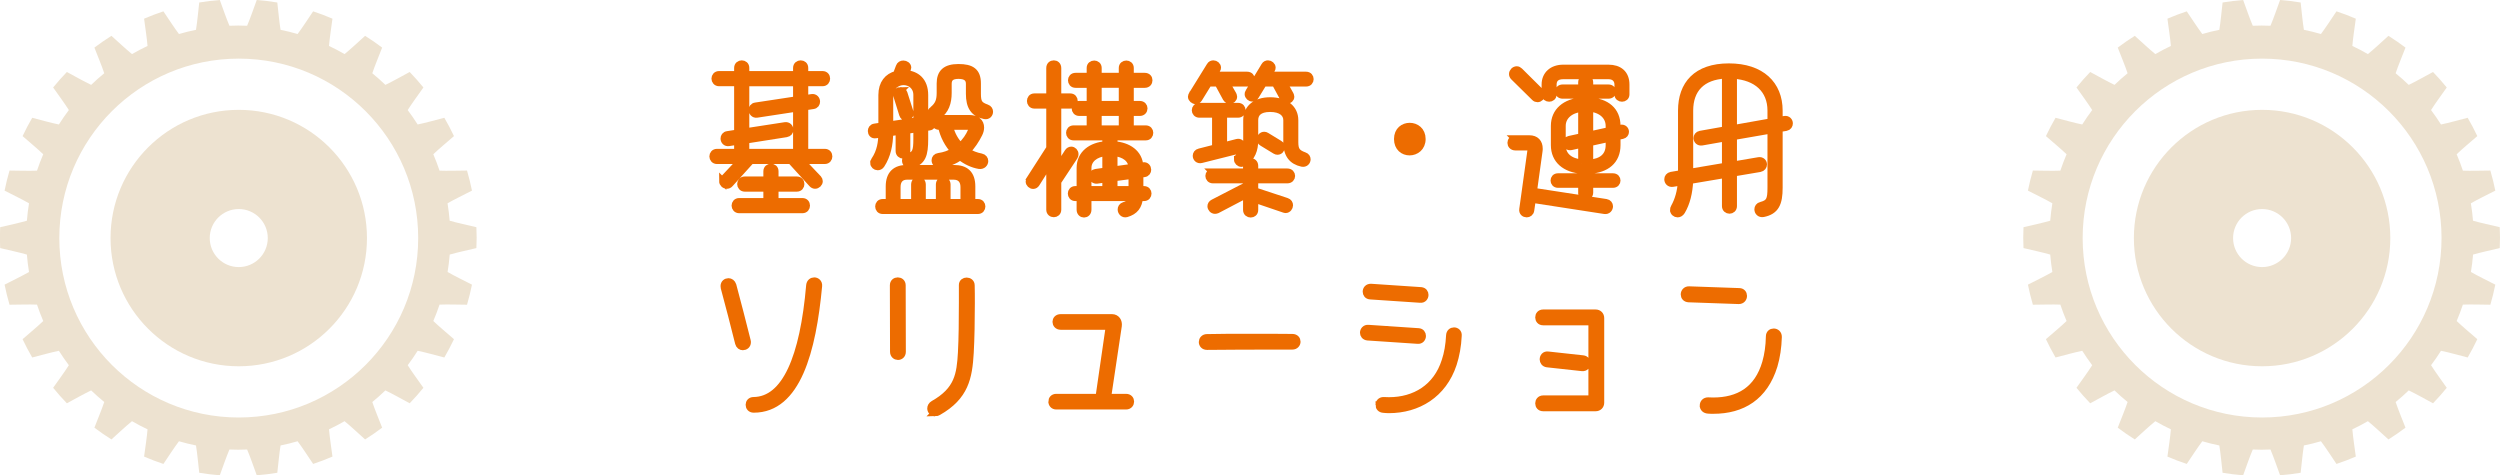 <?xml version="1.0" encoding="UTF-8"?>
<svg id="_图层_2" data-name="图层 2" xmlns="http://www.w3.org/2000/svg" viewBox="0 0 469.52 89.25">
  <defs>
    <style>
      .cls-1 {
        fill: #ede2d0;
      }

      .cls-2 {
        fill: #ed6c00;
        stroke: #ed6c00;
        stroke-miterlimit: 10;
        stroke-width: 1.35px;
      }
    </style>
  </defs>
  <g id="_背景" data-name="背景">
    <g>
      <path class="cls-1" d="M469.47,46.59c.03-.65,.05-1.3,.05-1.96s-.02-1.31-.05-1.96c-1.7-.41-3.57-.8-5.02-1.22-.09-1.1-.22-2.19-.4-3.27,1.31-.75,3.03-1.58,4.59-2.38-.26-1.28-.57-2.53-.93-3.77-1.75,.01-3.66,.08-5.16,.02-.35-1.05-.74-2.07-1.17-3.08,1.09-1.05,2.56-2.26,3.88-3.41-.55-1.17-1.16-2.32-1.81-3.44-1.7,.44-3.53,.95-5.01,1.26-.59-.93-1.21-1.83-1.87-2.71,.81-1.28,1.94-2.81,2.95-4.24-.82-1.01-1.68-1.98-2.58-2.91-1.54,.83-3.2,1.77-4.56,2.42-.79-.76-1.61-1.49-2.46-2.18,.48-1.43,1.22-3.19,1.85-4.82-1.03-.78-2.1-1.52-3.2-2.21-1.3,1.17-2.69,2.48-3.86,3.43-.95-.55-1.92-1.06-2.92-1.53,.12-1.5,.42-3.39,.65-5.12-1.18-.51-2.39-.97-3.63-1.38-.98,1.45-2.01,3.05-2.92,4.26-1.05-.31-2.12-.57-3.2-.79-.24-1.49-.41-3.39-.61-5.13-1.27-.21-2.55-.37-3.86-.47-.6,1.64-1.22,3.45-1.81,4.84-.55-.02-1.1-.04-1.66-.04s-1.11,.01-1.66,.04c-.59-1.39-1.21-3.2-1.81-4.84-1.3,.1-2.59,.26-3.86,.47-.2,1.74-.37,3.64-.61,5.13-1.08,.22-2.15,.48-3.2,.79-.91-1.21-1.94-2.81-2.92-4.26-1.23,.41-2.44,.87-3.63,1.38,.23,1.74,.52,3.62,.65,5.12-1,.47-1.97,.98-2.92,1.53-1.17-.95-2.55-2.26-3.86-3.43-1.1,.69-2.16,1.43-3.2,2.21,.64,1.63,1.37,3.39,1.85,4.82-.85,.69-1.67,1.42-2.46,2.18-1.36-.65-3.02-1.59-4.56-2.42-.9,.93-1.76,1.9-2.58,2.91,1.01,1.43,2.14,2.96,2.95,4.24-.66,.88-1.29,1.78-1.87,2.71-1.48-.3-3.31-.82-5.01-1.26-.65,1.12-1.25,2.26-1.81,3.44,1.32,1.15,2.79,2.37,3.88,3.41-.43,1.01-.82,2.03-1.17,3.08-1.51,.06-3.41,0-5.16-.02-.36,1.23-.67,2.49-.93,3.77,1.56,.8,3.28,1.63,4.59,2.38-.18,1.08-.31,2.17-.4,3.27-1.45,.42-3.31,.81-5.02,1.22-.03,.65-.05,1.3-.05,1.96s.02,1.31,.05,1.96c1.7,.41,3.57,.8,5.02,1.22,.09,1.1,.22,2.19,.4,3.27-1.31,.75-3.03,1.58-4.59,2.38,.26,1.28,.57,2.53,.93,3.77,1.75-.01,3.66-.08,5.16-.02,.35,1.05,.74,2.07,1.17,3.08-1.09,1.05-2.56,2.26-3.88,3.41,.55,1.17,1.16,2.32,1.81,3.44,1.7-.44,3.53-.95,5.01-1.26,.59,.93,1.21,1.83,1.87,2.71-.81,1.28-1.94,2.81-2.95,4.24,.82,1.01,1.68,1.98,2.58,2.91,1.54-.83,3.2-1.77,4.56-2.42,.79,.76,1.61,1.49,2.46,2.18-.48,1.43-1.22,3.19-1.85,4.82,1.03,.78,2.1,1.52,3.2,2.21,1.3-1.17,2.69-2.48,3.86-3.43,.95,.55,1.92,1.06,2.92,1.53-.12,1.5-.42,3.39-.65,5.12,1.18,.51,2.39,.97,3.63,1.38,.98-1.45,2.01-3.05,2.92-4.26,1.05,.31,2.12,.57,3.2,.79,.24,1.49,.41,3.39,.61,5.13,1.27,.21,2.55,.37,3.86,.47,.6-1.64,1.22-3.45,1.81-4.84,.55,.02,1.1,.04,1.66,.04s1.11-.01,1.66-.04c.59,1.39,1.21,3.2,1.81,4.84,1.3-.1,2.59-.26,3.86-.47,.2-1.74,.37-3.64,.61-5.13,1.08-.22,2.15-.48,3.2-.79,.91,1.21,1.94,2.81,2.92,4.26,1.23-.41,2.44-.87,3.63-1.38-.23-1.74-.52-3.62-.65-5.12,1-.47,1.97-.98,2.92-1.53,1.17,.95,2.55,2.26,3.86,3.43,1.1-.69,2.16-1.43,3.2-2.21-.64-1.63-1.37-3.39-1.85-4.82,.85-.69,1.67-1.42,2.46-2.18,1.36,.65,3.02,1.59,4.56,2.42,.9-.93,1.76-1.9,2.58-2.91-1.01-1.43-2.14-2.96-2.95-4.24,.66-.88,1.29-1.78,1.87-2.71,1.48,.3,3.31,.82,5.01,1.26,.65-1.12,1.25-2.26,1.81-3.44-1.32-1.15-2.79-2.37-3.88-3.41,.43-1.01,.82-2.03,1.17-3.08,1.51-.06,3.41,0,5.16,.02,.36-1.23,.67-2.49,.93-3.77-1.56-.8-3.28-1.63-4.58-2.38,.18-1.08,.31-2.17,.4-3.27,1.45-.42,3.31-.81,5.02-1.22Zm-44.63,31.82c-18.61,0-33.7-15.09-33.7-33.7s15.09-33.7,33.7-33.7,33.7,15.09,33.7,33.7-15.09,33.7-33.7,33.7Z"/>
      <path class="cls-1" d="M424.84,20.63c-13.3,0-24.08,10.78-24.08,24.08s10.78,24.08,24.08,24.08,24.08-10.78,24.08-24.08-10.78-24.08-24.08-24.08Zm0,29.53c-3.01,0-5.45-2.44-5.45-5.45s2.44-5.45,5.45-5.45,5.45,2.44,5.45,5.45-2.44,5.45-5.45,5.45Z"/>
    </g>
    <g>
      <path class="cls-1" d="M89.47,46.59c.03-.65,.05-1.3,.05-1.96s-.02-1.31-.05-1.96c-1.7-.41-3.57-.8-5.02-1.22-.09-1.1-.22-2.19-.4-3.27,1.31-.75,3.03-1.58,4.59-2.38-.26-1.28-.57-2.53-.93-3.77-1.75,.01-3.66,.08-5.16,.02-.35-1.05-.74-2.07-1.17-3.08,1.09-1.05,2.56-2.26,3.88-3.41-.55-1.17-1.16-2.32-1.81-3.44-1.7,.44-3.53,.95-5.01,1.26-.59-.93-1.21-1.83-1.87-2.71,.81-1.28,1.94-2.81,2.95-4.24-.82-1.01-1.68-1.98-2.58-2.91-1.54,.83-3.2,1.77-4.56,2.42-.79-.76-1.61-1.49-2.46-2.18,.48-1.43,1.22-3.19,1.85-4.82-1.03-.78-2.1-1.52-3.2-2.21-1.3,1.17-2.69,2.48-3.86,3.43-.95-.55-1.92-1.06-2.92-1.53,.12-1.5,.42-3.39,.65-5.12-1.18-.51-2.39-.97-3.63-1.38-.98,1.45-2.01,3.05-2.92,4.26-1.05-.31-2.12-.57-3.2-.79-.24-1.49-.41-3.39-.61-5.13-1.27-.21-2.55-.37-3.86-.47-.6,1.64-1.22,3.45-1.81,4.84-.55-.02-1.1-.04-1.66-.04s-1.11,.01-1.66,.04c-.59-1.39-1.21-3.2-1.81-4.84-1.3,.1-2.59,.26-3.86,.47-.2,1.74-.37,3.64-.61,5.13-1.08,.22-2.15,.48-3.2,.79-.91-1.21-1.94-2.81-2.92-4.26-1.23,.41-2.44,.87-3.63,1.38,.23,1.74,.52,3.62,.65,5.12-1,.47-1.97,.98-2.92,1.53-1.17-.95-2.55-2.26-3.86-3.43-1.1,.69-2.16,1.43-3.2,2.21,.64,1.63,1.37,3.39,1.85,4.82-.85,.69-1.67,1.42-2.46,2.18-1.36-.65-3.02-1.59-4.56-2.42-.9,.93-1.76,1.9-2.58,2.91,1.01,1.43,2.14,2.96,2.95,4.24-.66,.88-1.29,1.78-1.87,2.71-1.48-.3-3.31-.82-5.01-1.26-.65,1.12-1.25,2.26-1.81,3.44,1.32,1.15,2.79,2.37,3.88,3.41-.43,1.01-.82,2.03-1.17,3.08-1.51,.06-3.41,0-5.16-.02-.36,1.23-.67,2.49-.93,3.77,1.56,.8,3.28,1.63,4.59,2.38-.18,1.08-.31,2.17-.4,3.27-1.45,.42-3.31,.81-5.02,1.22-.03,.65-.05,1.3-.05,1.96s.02,1.31,.05,1.96c1.7,.41,3.57,.8,5.02,1.22,.09,1.1,.22,2.19,.4,3.27-1.31,.75-3.03,1.58-4.59,2.38,.26,1.28,.57,2.53,.93,3.77,1.75-.01,3.66-.08,5.16-.02,.35,1.05,.74,2.07,1.17,3.08-1.09,1.05-2.56,2.26-3.88,3.41,.55,1.17,1.16,2.32,1.81,3.44,1.7-.44,3.53-.95,5.01-1.26,.59,.93,1.21,1.83,1.87,2.71-.81,1.28-1.94,2.81-2.95,4.24,.82,1.01,1.68,1.98,2.58,2.91,1.54-.83,3.2-1.77,4.56-2.42,.79,.76,1.61,1.49,2.46,2.18-.48,1.43-1.22,3.19-1.85,4.82,1.03,.78,2.1,1.52,3.2,2.21,1.3-1.17,2.69-2.48,3.86-3.43,.95,.55,1.92,1.06,2.92,1.53-.12,1.5-.42,3.39-.65,5.12,1.18,.51,2.39,.97,3.63,1.38,.98-1.45,2.01-3.05,2.92-4.26,1.05,.31,2.12,.57,3.2,.79,.24,1.49,.41,3.39,.61,5.13,1.27,.21,2.55,.37,3.86,.47,.6-1.64,1.22-3.45,1.81-4.84,.55,.02,1.1,.04,1.66,.04s1.11-.01,1.66-.04c.59,1.39,1.21,3.2,1.81,4.84,1.3-.1,2.59-.26,3.86-.47,.2-1.74,.37-3.64,.61-5.13,1.08-.22,2.15-.48,3.2-.79,.91,1.21,1.94,2.81,2.92,4.26,1.23-.41,2.44-.87,3.63-1.38-.23-1.74-.52-3.62-.65-5.12,1-.47,1.97-.98,2.92-1.53,1.17,.95,2.55,2.26,3.86,3.43,1.1-.69,2.16-1.43,3.2-2.21-.64-1.63-1.37-3.39-1.85-4.82,.85-.69,1.67-1.42,2.46-2.18,1.36,.65,3.02,1.59,4.56,2.42,.9-.93,1.76-1.9,2.58-2.91-1.01-1.43-2.14-2.96-2.95-4.24,.66-.88,1.29-1.78,1.87-2.71,1.48,.3,3.31,.82,5.01,1.26,.65-1.12,1.25-2.26,1.81-3.44-1.32-1.15-2.79-2.37-3.88-3.41,.43-1.01,.82-2.03,1.17-3.08,1.51-.06,3.41,0,5.16,.02,.36-1.23,.67-2.49,.93-3.77-1.56-.8-3.28-1.63-4.58-2.38,.18-1.08,.31-2.17,.4-3.27,1.45-.42,3.31-.81,5.02-1.22Zm-44.63,31.82c-18.61,0-33.7-15.09-33.7-33.7S26.23,11.01,44.84,11.01s33.7,15.09,33.7,33.7-15.09,33.7-33.7,33.7Z"/>
      <path class="cls-1" d="M44.84,20.63c-13.3,0-24.08,10.78-24.08,24.08s10.78,24.08,24.08,24.08,24.08-10.78,24.08-24.08-10.78-24.08-24.08-24.08Zm0,29.53c-3.01,0-5.45-2.44-5.45-5.45s2.44-5.45,5.45-5.45,5.45,2.44,5.45,5.45-2.44,5.45-5.45,5.45Z"/>
    </g>
  </g>
  <g id="_デザイン" data-name="デザイン">
    <g>
      <path class="cls-2" d="M135.73,34.03c0-.15,.06-.3,.21-.45l3.24-3.45h-4.53c-.48,0-.75-.39-.75-.75,0-.39,.27-.75,.75-.75h3.9v-2.13l-1.68,.27c-.54,.09-.87-.33-.87-.75,0-.33,.18-.66,.63-.72l1.92-.3V15.52h-3.51c-.48,0-.75-.39-.75-.75,0-.39,.27-.75,.75-.75h3.51v-1.26c0-.51,.39-.75,.75-.75,.39,0,.75,.24,.75,.75v1.26h9.57v-1.26c0-.51,.39-.75,.75-.75,.39,0,.75,.24,.75,.75v1.26h3.36c.51,0,.75,.36,.75,.75,0,.36-.24,.75-.75,.75h-3.36v3.03l1.35-.21c.54-.09,.87,.33,.87,.75,0,.33-.18,.66-.63,.72l-1.59,.24v8.58h3.78c.51,0,.75,.36,.75,.75,0,.36-.24,.75-.75,.75h-4.5l3.27,3.45c.12,.15,.18,.3,.18,.45,0,.39-.36,.75-.78,.75-.18,0-.39-.09-.57-.3l-3.96-4.35h-7.5l-3.96,4.38c-.18,.21-.39,.27-.57,.27-.42,0-.78-.36-.78-.75Zm3.09,3.84h5.22v-2.55h-4.17c-.48,0-.75-.39-.75-.75,0-.39,.27-.75,.75-.75h4.17v-1.65c0-.51,.39-.75,.75-.75,.39,0,.75,.24,.75,.75v1.65h4.11c.51,0,.75,.36,.75,.75,0,.36-.24,.75-.75,.75h-4.11v2.55h5.16c.51,0,.75,.36,.75,.75,0,.36-.24,.75-.75,.75h-11.88c-.48,0-.75-.39-.75-.75,0-.39,.27-.75,.75-.75Zm10.8-9.24v-8.34l-7.47,1.14c-.54,.09-.87-.36-.87-.78,0-.33,.18-.66,.63-.72l7.71-1.17v-3.24h-9.57v9.24l7.38-1.14c.57-.09,.9,.33,.9,.75,0,.33-.18,.63-.66,.72l-7.62,1.2v2.34h9.57Z"/>
      <path class="cls-2" d="M164.11,30.61c0-.15,.03-.3,.15-.48,1.14-1.68,1.35-3.45,1.38-5.01l-1.2,.18c-.51,.09-.78-.3-.78-.69,0-.33,.18-.66,.6-.72l1.38-.21v-5.82c0-2.19,1.11-3.45,2.73-3.87l.54-1.44c.12-.36,.42-.51,.75-.51,.39,0,.81,.27,.81,.66,0,.06-.03,.15-.06,.24l-.39,.9c2.04,.12,3.63,1.32,3.63,4.02v4.65l.69-.09c.51-.09,.81,.3,.81,.69,0,.33-.18,.66-.63,.72l-.87,.12v2.16c0,2.91-.39,4.35-2.67,4.83-.54,.12-.9-.33-.9-.78,0-.3,.15-.6,.57-.72,1.35-.39,1.56-1.08,1.56-3.33v-1.95l-1.92,.3v3.9c0,.48-.36,.75-.69,.75-.36,0-.72-.27-.72-.75v-3.72l-1.8,.27c-.03,2.25-.45,4.29-1.59,6.03-.18,.27-.42,.36-.66,.36-.36,0-.72-.3-.72-.69Zm1.68,7.44h1.23v-3.03c0-2.34,1.23-3.36,3.24-3.36h8.91c2.1,0,3.33,.96,3.33,3.36v3.03h1.14c.51,0,.75,.36,.75,.72,0,.39-.24,.75-.75,.75h-17.85c-.51,0-.75-.36-.75-.75,0-.36,.24-.72,.75-.72Zm6.42-15.33v-4.89c0-1.62-1.23-2.52-2.52-2.52-1.17,0-2.61,.9-2.61,2.52v5.64l5.13-.75Zm-3.12-5.7c.27,0,.54,.15,.66,.48l1.14,3.57c.03,.09,.03,.18,.03,.24,0,.42-.36,.72-.72,.72-.27,0-.54-.15-.66-.54l-1.11-3.57c-.03-.09-.03-.18-.03-.27,0-.39,.33-.63,.69-.63Zm2.7,21.03v-3.39c0-.51,.36-.78,.72-.78,.33,0,.69,.27,.69,.78v3.39h3.24v-3.39c0-.51,.36-.78,.72-.78,.33,0,.69,.27,.69,.78v3.39h3.21v-2.94c0-1.26-.69-2.04-1.95-2.04h-8.76c-1.23,0-1.89,.78-1.89,2.04v2.94h3.33Zm3.39-17.4c1.11-.9,1.41-1.77,1.41-3.21v-1.77c0-1.98,.99-2.97,3.42-2.97s3.54,.75,3.54,2.97v1.95c0,1.68,.33,2.16,1.77,2.67,.36,.12,.51,.42,.51,.69,0,.42-.33,.84-.9,.72-2.04-.42-2.85-1.71-2.85-4.08v-1.89c0-1.08-.72-1.59-2.07-1.59s-1.95,.54-1.95,1.59v1.71c0,1.8-.48,3.36-1.98,4.35-.15,.09-.3,.15-.45,.15-.42,0-.75-.36-.75-.75,0-.18,.09-.39,.3-.54Zm1.23,1.62h5.58c1.5,0,2.16,.72,2.16,1.68,0,.36-.09,.75-.3,1.17-.57,1.14-1.32,2.31-2.31,3.3,.87,.57,1.8,.9,2.73,1.08,.45,.09,.66,.42,.66,.75,0,.45-.39,.9-1.02,.81-1.23-.21-2.46-.78-3.57-1.65-1.02,.72-2.25,1.26-3.72,1.47-.63,.09-.99-.33-.99-.78,0-.33,.21-.63,.66-.69,1.11-.15,2.1-.51,2.94-1.05-1.14-1.23-2.01-2.82-2.4-4.65h-.42c-.54,0-.81-.36-.81-.72s.27-.72,.81-.72Zm3.96,5.22c.99-.87,1.68-1.95,2.04-2.82,.06-.15,.09-.27,.09-.36,0-.36-.27-.6-.69-.6h-3.51c.39,1.62,1.14,2.88,2.07,3.78Z"/>
      <path class="cls-2" d="M193.45,33.64l3.72-5.79v-8.13h-2.91c-.48,0-.72-.39-.72-.75,0-.39,.24-.75,.72-.75h2.91v-5.43c0-.54,.36-.78,.75-.78,.36,0,.72,.24,.72,.78v5.43h2.37c.48,0,.72,.36,.72,.75,0,.36-.24,.75-.72,.75h-2.37v11.88l1.95-3.03c.15-.24,.39-.36,.6-.36,.36,0,.69,.33,.69,.75,0,.15-.03,.3-.15,.48l-3.09,4.68v5.25c0,.51-.36,.75-.72,.75-.39,0-.75-.24-.75-.75v-8.97l-2.55,4.05c-.15,.24-.36,.36-.57,.36-.39,0-.75-.33-.75-.72,0-.15,.06-.3,.15-.45Zm9.42,5.73v-2.28h-.9c-.51,0-.75-.36-.75-.75,0-.36,.24-.72,.75-.72h.9v-4.08c0-2.64,2.1-4.14,4.83-4.35v-1.5h-6.06c-.51,0-.75-.36-.75-.75,0-.36,.24-.72,.75-.72h3.12v-3.12h-2.07c-.48,0-.75-.36-.75-.75,0-.36,.27-.72,.75-.72h2.07v-3.81h-2.76c-.51,0-.75-.36-.75-.75,0-.36,.24-.72,.75-.72h2.76v-1.59c0-.48,.36-.72,.75-.72,.36,0,.72,.24,.72,.72v1.59h4.56v-1.59c0-.48,.36-.72,.75-.72,.36,0,.72,.24,.72,.72v1.59h2.73c.54,0,.78,.36,.78,.72,0,.39-.24,.75-.78,.75h-2.73v3.81h1.8c.51,0,.78,.36,.78,.72,0,.39-.27,.75-.78,.75h-1.8v3.12h2.91c.51,0,.75,.36,.75,.72,0,.39-.24,.75-.75,.75h-5.97v1.5c2.7,.21,4.71,1.56,4.86,4.05l.66-.09c.51-.09,.81,.33,.81,.72,0,.33-.18,.66-.63,.72l-.84,.12v2.91h.78c.51,0,.75,.36,.75,.72,0,.39-.24,.75-.75,.75h-.84c-.18,1.62-.84,2.55-2.46,3.03-.57,.15-.96-.33-.96-.78,0-.3,.15-.6,.54-.72,.9-.27,1.29-.66,1.41-1.53h-8.22v2.28c0,.54-.36,.81-.72,.81s-.72-.27-.72-.81Zm4.83-3.75v-2.04l-1.68,.24c-.54,.06-.84-.33-.84-.75,0-.3,.18-.6,.6-.66l1.92-.27v-3.51c-2.01,.21-3.39,1.29-3.39,2.91v4.08h3.39Zm3.09-15.99v-3.81h-4.56v3.81h4.56Zm0,4.59v-3.12h-4.56v3.12h4.56Zm-1.59,4.41v3.3l3.42-.48c-.06-1.62-1.41-2.61-3.42-2.82Zm3.42,6.99v-2.7l-3.42,.45v2.25h3.42Z"/>
      <path class="cls-2" d="M223.9,17.8l3.36-5.43c.15-.27,.39-.36,.63-.36,.36,0,.75,.3,.75,.69,0,.12-.03,.27-.12,.39l-.66,1.05h6.36c.51,0,.78,.36,.78,.72s-.27,.72-.78,.72h-3.93l1.26,2.19c.06,.15,.12,.27,.12,.39,0,.39-.33,.66-.72,.66-.24,0-.48-.12-.66-.42l-1.53-2.82h-1.8l-1.83,2.97c-.15,.24-.36,.33-.57,.33-.36,0-.78-.33-.78-.72,0-.12,.06-.24,.12-.36Zm1.35,2.19h7.26c.51,0,.75,.36,.75,.72s-.24,.72-.75,.72h-2.73v6l2.55-.66c.57-.15,.9,.27,.9,.72,0,.3-.18,.6-.57,.69l-7.05,1.77c-.57,.15-.93-.27-.93-.69,0-.3,.18-.6,.57-.69l3.06-.78v-6.36h-3.06c-.48,0-.75-.36-.75-.72s.27-.72,.75-.72Zm2.55,12.33h6.33v-1.17c0-.51,.39-.78,.75-.78,.39,0,.75,.27,.75,.78v1.17h6.15c.51,0,.78,.36,.78,.72s-.27,.72-.78,.72h-6.15v2.1l6,1.98c.39,.12,.54,.42,.54,.72,0,.36-.3,.78-.72,.78-.09,0-.18-.03-.27-.06l-5.55-1.89v2.04c0,.51-.36,.75-.75,.75-.36,0-.75-.24-.75-.75v-2.94l-5.55,2.91c-.15,.06-.27,.09-.39,.09-.42,0-.75-.39-.75-.75,0-.24,.12-.48,.42-.63l6.27-3.24v-1.11h-6.33c-.48,0-.75-.36-.75-.72s.27-.72,.75-.72Zm4.62-2.37c0-.18,.09-.39,.3-.54,1.11-.84,1.44-1.68,1.44-3.03v-3.81c0-2.19,1.62-3.63,4.38-3.63,2.91,0,4.62,1.47,4.62,3.63v4.11c0,1.5,.36,2.07,1.8,2.58,.36,.12,.51,.39,.51,.66,0,.42-.36,.84-.93,.72-1.89-.42-2.85-1.65-2.85-3.96v-4.11c0-1.23-.99-2.22-3.15-2.22s-2.91,.99-2.91,2.22v3.81c0,1.68-.51,3.21-2.01,4.14-.15,.09-.3,.15-.45,.15-.42,0-.75-.36-.75-.72Zm2.13-12.66l2.97-4.92c.15-.27,.39-.36,.63-.36,.36,0,.75,.3,.75,.69,0,.12-.03,.27-.12,.39l-.63,1.05h7.14c.51,0,.75,.36,.75,.72s-.24,.72-.75,.72h-4.23l1.23,2.19c.06,.15,.12,.27,.12,.39,0,.39-.33,.66-.72,.66-.24,0-.48-.12-.66-.42l-1.53-2.82h-2.22l-1.5,2.46c-.15,.24-.36,.36-.6,.36-.36,0-.75-.33-.75-.72,0-.12,.03-.27,.12-.39Zm2.88,8.13c.12,0,.24,.03,.39,.12l2.46,1.5c.27,.15,.36,.39,.36,.6,0,.39-.3,.75-.72,.75-.12,0-.24-.03-.39-.12l-2.46-1.5c-.27-.15-.36-.39-.36-.6,0-.39,.3-.75,.72-.75Z"/>
      <path class="cls-2" d="M264.76,23.74c1.14,0,2.31,.78,2.31,2.37s-1.2,2.4-2.34,2.4-2.25-.78-2.25-2.4,1.14-2.37,2.28-2.37Z"/>
      <path class="cls-2" d="M284.59,26.08h2.64c1.2,0,1.83,.72,1.83,1.83,0,.15,0,.3-.03,.45l-1.05,7.59,13.65,2.1c.42,.06,.63,.39,.63,.69,0,.42-.33,.87-.9,.78l-13.59-2.1-.3,2.07c-.06,.45-.42,.66-.75,.66-.39,0-.81-.3-.72-.84l1.5-10.8c.03-.12,.03-.21,.03-.33,0-.42-.18-.6-.63-.6h-2.31c-.54,0-.81-.39-.81-.75,0-.39,.27-.75,.81-.75Zm.27-12.96c.18,0,.36,.09,.51,.24l3.9,3.87c.18,.18,.24,.36,.24,.54,0,.39-.36,.75-.75,.75-.18,0-.36-.06-.51-.21l-3.93-3.87c-.18-.18-.24-.36-.24-.54,0-.39,.36-.78,.78-.78Zm8.73-.3h8.49c1.98,0,3.27,1.02,3.27,3.06v1.86c0,.45-.36,.69-.72,.69-.39,0-.75-.24-.75-.69v-1.86c0-.96-.63-1.68-1.8-1.68h-8.49c-1.38,0-1.92,.72-1.92,1.68v1.86c0,.45-.36,.69-.72,.69-.39,0-.75-.24-.75-.69v-1.86c0-1.86,1.35-3.06,3.39-3.06Zm3.48,23.37v-1.59h-4.47c-.48,0-.72-.36-.72-.69,0-.36,.24-.69,.72-.69h4.47v-1.26c-3.09-.24-5.13-1.89-5.13-4.71v-3.6c0-2.76,2.07-4.44,5.13-4.68v-1.11h-3.6c-.48,0-.75-.33-.75-.66s.27-.66,.75-.66h3.6v-1.08c0-.48,.36-.69,.75-.69,.36,0,.72,.21,.72,.69v1.08h3.54c.51,0,.75,.33,.75,.66s-.24,.66-.75,.66h-3.54v1.11c3.12,.18,5.13,1.77,5.13,4.68v.6l.69-.15c.57-.12,.9,.27,.9,.66,0,.3-.18,.57-.57,.66l-1.02,.21v1.62c0,2.94-2.01,4.53-5.13,4.71v1.26h4.38c.51,0,.75,.33,.75,.69,0,.33-.24,.69-.75,.69h-4.38v1.59c0,.45-.36,.69-.72,.69-.39,0-.75-.24-.75-.69Zm0-5.55v-3.57l-2.01,.45c-.57,.12-.9-.27-.9-.66,0-.3,.18-.57,.57-.66l2.34-.51v-5.37c-2.19,.24-3.69,1.5-3.69,3.33v3.6c0,2.1,1.5,3.15,3.69,3.39Zm5.16-6.09v-.9c0-1.83-1.44-3.15-3.69-3.36v5.07l3.69-.81Zm0,2.7v-1.29l-3.69,.81v3.87c2.22-.15,3.69-1.23,3.69-3.39Z"/>
      <path class="cls-2" d="M314.32,39.43c0-.15,.03-.3,.12-.45,.81-1.44,1.23-3.06,1.35-4.83l-1.65,.27c-.57,.09-.9-.33-.9-.75,0-.33,.21-.63,.63-.72l1.95-.33v-11.85c0-4.89,2.79-8.19,8.88-8.19s9.42,3.3,9.42,8.19v1.86l1.05-.18c.54-.09,.87,.33,.87,.72,0,.33-.18,.66-.63,.75l-1.29,.21v11.13c0,2.91-.63,4.35-2.97,4.83-.63,.12-.99-.33-.99-.78,0-.3,.18-.63,.6-.72,1.59-.42,1.86-1.05,1.86-3.33v-10.86l-7.08,1.23v5.37l4.77-.81c.54-.09,.87,.3,.87,.69,0,.33-.21,.66-.66,.75l-4.98,.84v6.24c0,.48-.36,.75-.72,.75-.39,0-.75-.27-.75-.75v-5.97l-6.75,1.14c-.09,2.28-.6,4.29-1.5,5.79-.21,.33-.48,.48-.75,.48-.39,0-.75-.3-.75-.72Zm9.75-8.19v-5.37l-4.44,.78c-.57,.09-.9-.3-.9-.72,0-.3,.18-.6,.6-.69l4.74-.84V14.08c-4.47,.21-6.75,2.7-6.75,6.69v11.61l6.75-1.14Zm8.55-8.34v-2.13c0-3.93-2.67-6.39-7.08-6.66v10.05l7.08-1.26Z"/>
      <path class="cls-2" d="M136.81,52.92c.33,0,.66,.21,.81,.66,.84,3.15,1.92,7.29,2.7,10.44,.03,.09,.03,.18,.03,.27,0,.51-.42,.81-.84,.81-.33,0-.66-.21-.78-.66-.75-3-1.83-7.23-2.7-10.41-.03-.12-.03-.21-.03-.3,0-.51,.39-.81,.81-.81Zm3.9,23.1c0-.39,.27-.78,.81-.78,6-.06,9.39-8.1,10.56-21.66,.06-.54,.45-.81,.84-.81,.42,0,.87,.33,.81,.93-1.14,12.21-4.02,23.13-12.18,23.13-.57,0-.84-.39-.84-.81Z"/>
      <path class="cls-2" d="M168.61,52.77c.42,0,.81,.27,.81,.81l.03,12.48c0,.57-.39,.87-.81,.87-.39,0-.81-.3-.81-.87l-.03-12.48c0-.54,.39-.81,.81-.81Zm7.02,24.75c-.48,0-.81-.39-.81-.81,0-.3,.15-.6,.51-.81,4.62-2.61,5.01-5.58,5.25-9.66,.15-2.61,.18-6.33,.18-9.39v-3.33c0-.48,.39-.72,.78-.72,.42,0,.84,.27,.84,.78,.03,.93,.03,2.1,.03,3.39,0,3.06-.06,6.75-.21,9.3-.27,4.62-.93,8.19-6,11.07-.21,.12-.39,.18-.57,.18Z"/>
      <path class="cls-2" d="M197.56,75.42c0-.39,.27-.78,.81-.78h8.04l1.89-13.05s.03-.06,.03-.06c0-.18-.12-.27-.3-.27h-8.82c-.57,0-.87-.42-.87-.81s.27-.78,.87-.78h9.63c.81,0,1.29,.69,1.17,1.53l-2.01,13.44h3.48c.57,0,.84,.39,.84,.78s-.27,.81-.84,.81h-13.11c-.54,0-.81-.42-.81-.81Z"/>
      <path class="cls-2" d="M225.82,64.23c0-.39,.3-.81,.84-.81,2.34-.06,5.19-.06,8.04-.06s5.7,0,8.01,.03c.6,0,.87,.39,.87,.78s-.3,.81-.87,.81h-4.11c-4.02,0-8.52,.03-11.91,.06-.57,0-.87-.39-.87-.81Z"/>
      <path class="cls-2" d="M256.99,61.68l9.42,.63c.48,.03,.72,.39,.72,.78,0,.42-.3,.87-.87,.81l-9.42-.63c-.51-.06-.75-.42-.75-.78,0-.42,.33-.87,.9-.81Zm.51-7.71l9.39,.63c.51,.06,.72,.42,.72,.78,0,.42-.3,.87-.87,.81l-9.39-.63c-.51-.03-.75-.39-.75-.78,0-.42,.3-.84,.9-.81Zm1.5,22.08c0-.42,.3-.81,.84-.81,.36,0,.66,.03,1.02,.03,4.86,0,8.97-2.46,10.56-7.47,.48-1.41,.75-3.03,.84-4.8,.03-.57,.42-.84,.81-.84,.42,0,.84,.3,.78,.87-.09,1.98-.42,3.72-.93,5.31-1.89,5.76-6.69,8.58-12.09,8.58-.33,0-.66-.03-.99-.06-.57-.03-.84-.42-.84-.81Z"/>
      <path class="cls-2" d="M289,75.75c0-.39,.27-.81,.81-.81h8.85c.21,0,.33-.09,.33-.33v-13.86c0-.21-.12-.33-.33-.33h-8.85c-.54,0-.81-.39-.81-.81s.27-.81,.81-.81h9.87c.54,0,.93,.39,.93,.93v15.9c0,.54-.39,.93-.93,.93h-9.87c-.54,0-.81-.39-.81-.81Zm1.74-9.06l6.57,.72c.51,.06,.72,.45,.72,.81,0,.45-.3,.87-.9,.81l-6.57-.72c-.48-.06-.72-.45-.72-.81,0-.45,.3-.9,.9-.81Z"/>
      <path class="cls-2" d="M317.23,54.45l9.42,.33c.51,0,.78,.39,.78,.78,0,.45-.3,.87-.87,.87l-9.42-.33c-.54-.03-.81-.39-.81-.81s.33-.87,.9-.84Zm2.67,21.72c0-.45,.3-.87,.9-.87,.33,0,.6,.03,.93,.03,4.8,0,8.4-2.07,9.9-7.23,.42-1.47,.66-3.12,.69-4.92,0-.54,.39-.81,.78-.81,.45,0,.87,.3,.87,.9-.06,1.98-.33,3.78-.81,5.4-1.8,5.85-5.94,8.37-11.4,8.37-.3,0-.6,0-.93-.03-.63-.03-.93-.42-.93-.84Z"/>
    </g>
  </g>
</svg>